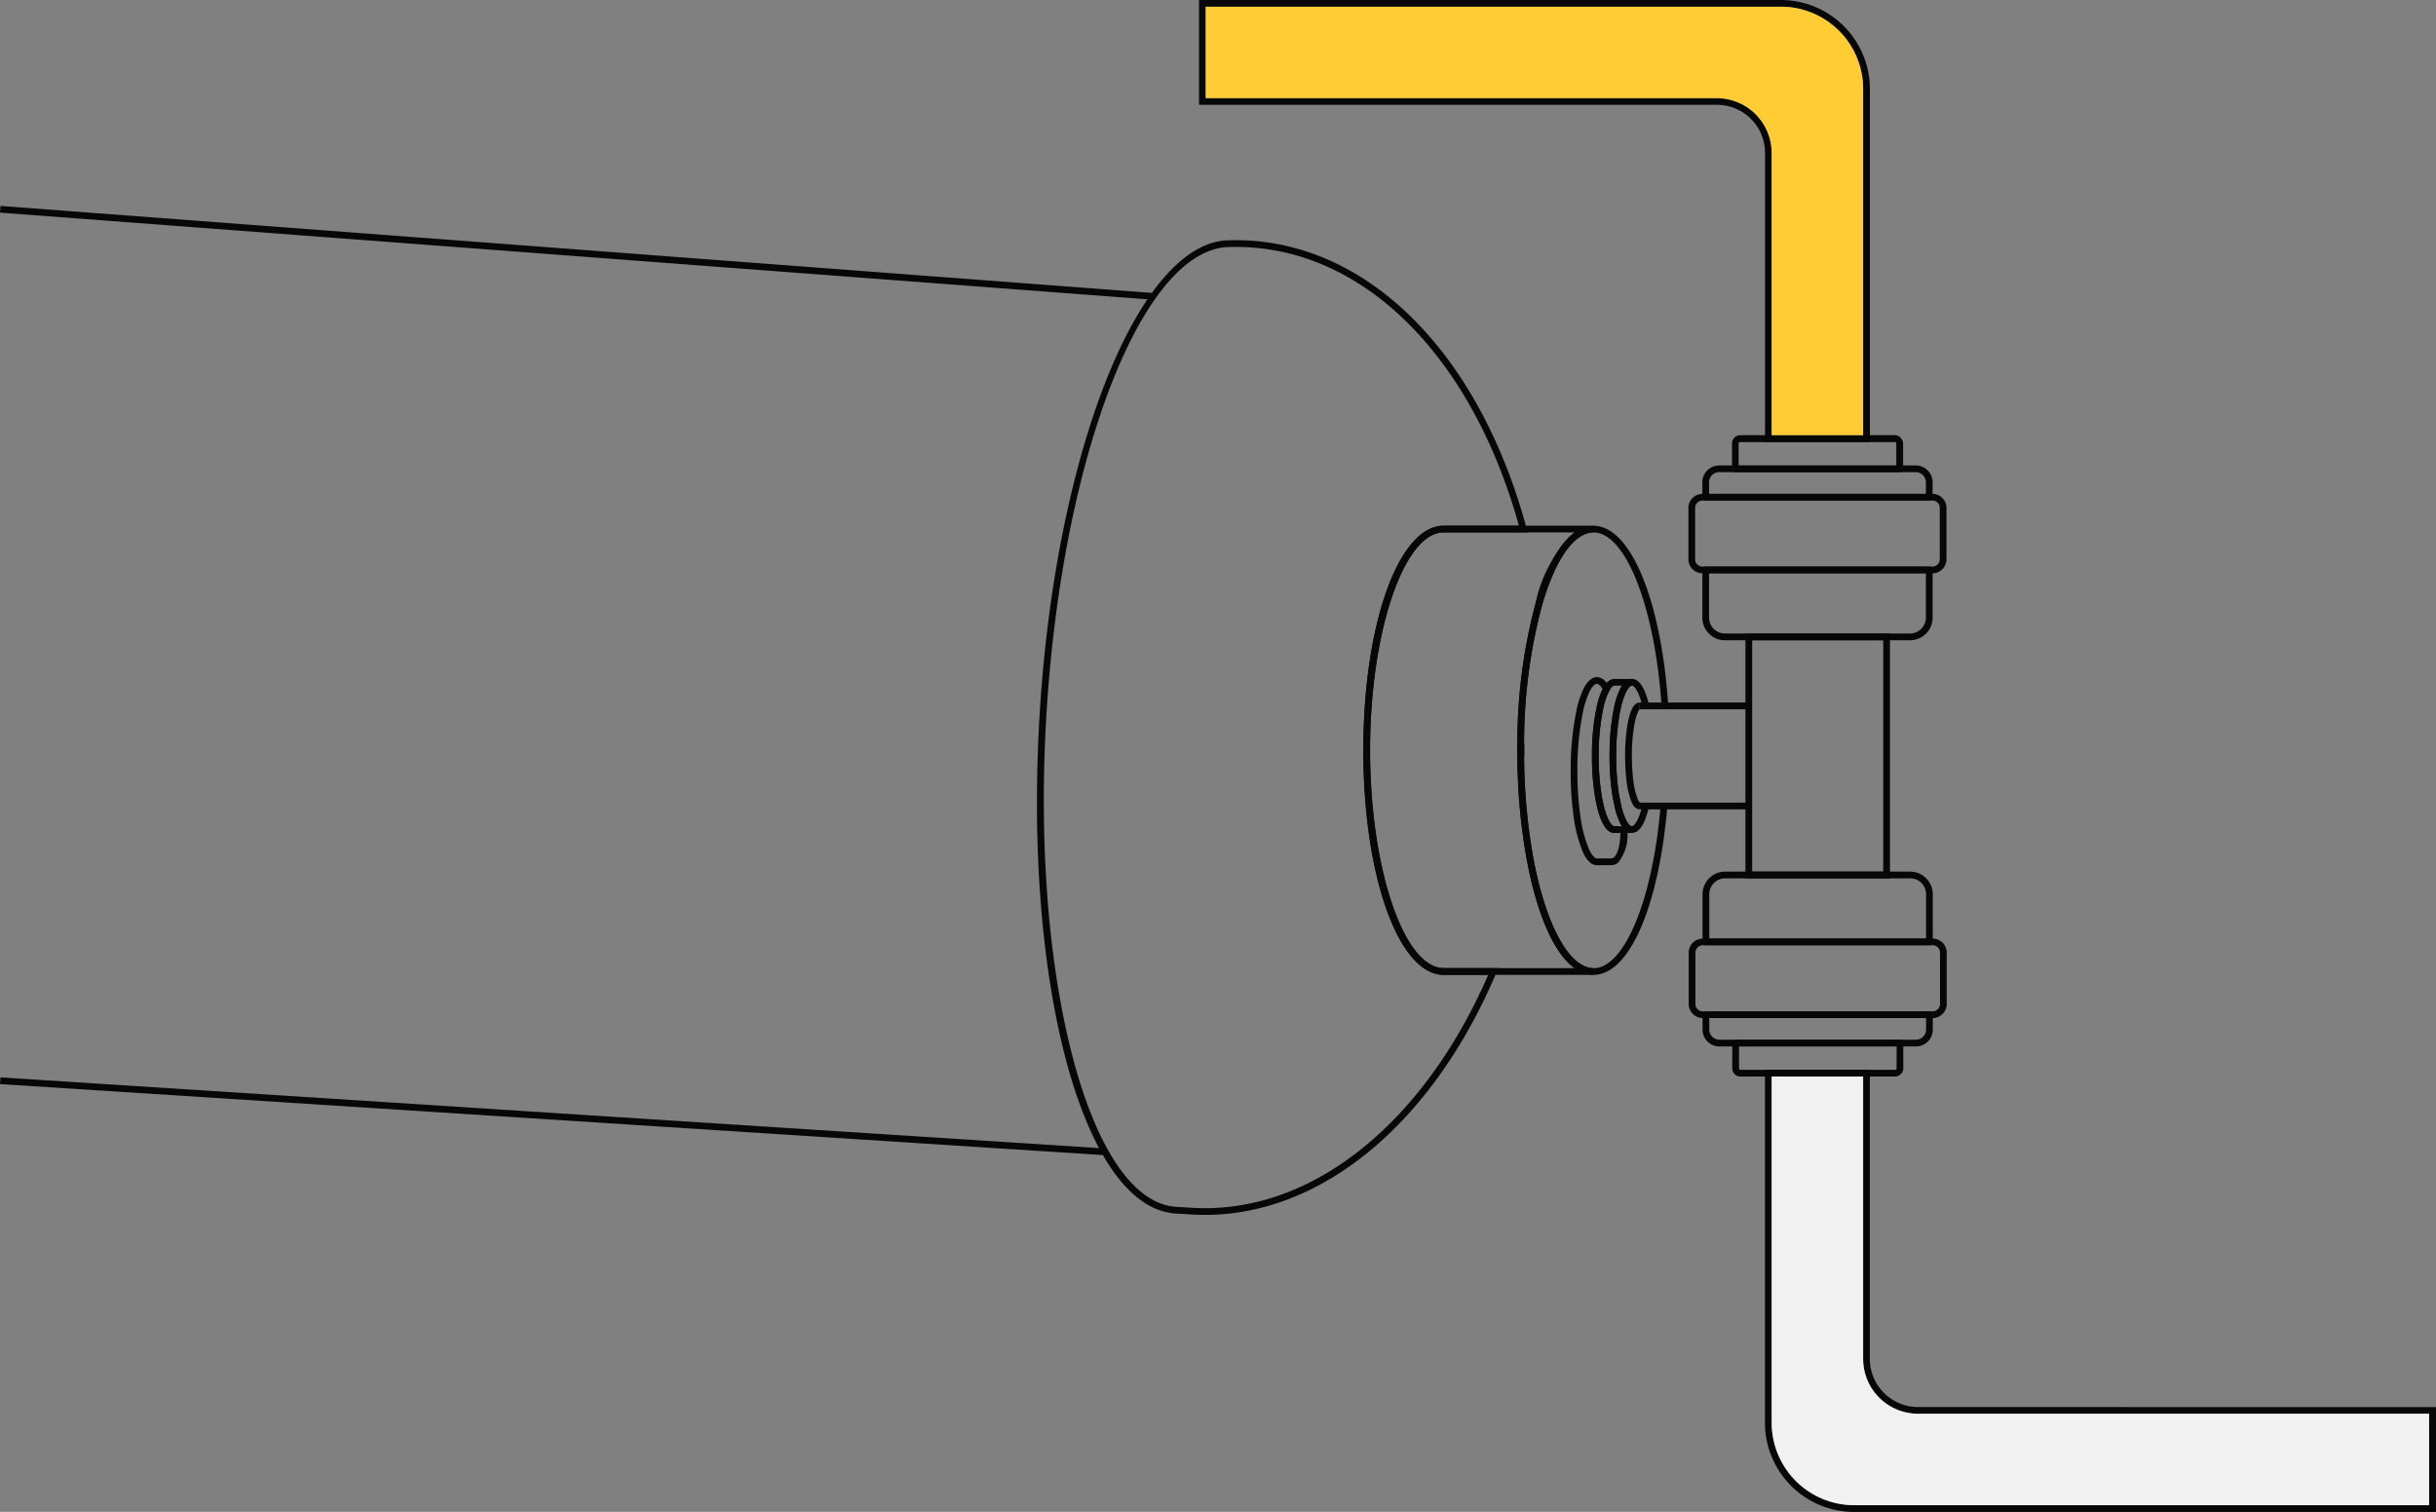 <?xml version="1.0" encoding="UTF-8"?> <svg xmlns="http://www.w3.org/2000/svg" xmlns:xlink="http://www.w3.org/1999/xlink" width="119.863" height="74.406" viewBox="0 0 119.863 74.406"><rect x="0" y="0" width="119.863" height="74.406" fill="#808080" stroke="none"/><defs><clipPath id="clip-path"><rect id="Rectangle_488" data-name="Rectangle 488" width="119.863" height="74.406" fill="none"></rect></clipPath></defs><g id="Group_52" data-name="Group 52" clip-path="url(#clip-path)"><path id="Path_4062" data-name="Path 4062" d="M433.955,146.594q-.321,0-.642-.019l-.321-.019c-.2-.012-.411-.025-.463-.027a2.941,2.941,0,0,1-.787-.159l-.033-.009c-4.092-1.452-6.629-11.88-5.9-24.258.746-12.745,4.739-23.05,9.091-23.461l.32-.014c.291-.006.589,0,.909.017,6.158.365,11.387,5.788,13.645,14.152l.057.208H445.7c-1.965,0-3.624,4.909-3.624,10.72s1.659,10.723,3.624,10.723h2.69l-.1.23C445.145,142.091,439.7,146.594,433.955,146.594Zm-2.161-.554.034.01a2.591,2.591,0,0,0,.718.15c.049,0,.265.015.466.027l.32.019c5.761.341,11.333-4.049,14.557-11.465H445.7c-2.217,0-3.955-4.855-3.955-11.054s1.737-11.051,3.955-11.051h3.7c-2.25-8.1-7.327-13.347-13.287-13.7-.311-.017-.6-.022-.886-.016l-.293.013c-4.193.4-8.055,10.564-8.791,23.151-.707,12.008,1.775,22.5,5.654,23.917Z" transform="translate(-374.662 -86.805)" fill="#070707"></path><path id="Path_4063" data-name="Path 4063" d="M622.87,306.239c0-.095,0-.192,0-.287s0-.189,0-.284l.331.006v.559Z" transform="translate(-548.208 -269.03)" fill="#070707"></path><path id="Path_4064" data-name="Path 4064" d="M622.87,306.239c0-.095,0-.192,0-.287s0-.189,0-.284l.331.006v.559Z" transform="translate(-548.208 -269.03)" fill="#070707"></path><path id="Path_4065" data-name="Path 4065" d="M626.644,237.943c-1.418,0-2.656-2.17-3.311-5.8a29.1,29.1,0,0,1-.439-4.968v-.56a26.657,26.657,0,0,1,.893-6.944c.714-2.469,1.729-3.829,2.857-3.829,1.818,0,3.33,3.642,3.677,8.857l-.33.022c-.325-4.873-1.763-8.549-3.347-8.549-.954,0-1.879,1.309-2.539,3.59a26.31,26.31,0,0,0-.88,6.853v.557a29.16,29.16,0,0,0,.434,4.911c.606,3.361,1.777,5.532,2.985,5.532,1.519,0,2.909-3.362,3.3-7.993l.329.028C629.854,234.609,628.394,237.943,626.644,237.943Z" transform="translate(-548.233 -189.967)" fill="#070707"></path><path id="Path_4066" data-name="Path 4066" d="M622.87,306.239c0-.095,0-.192,0-.287s0-.189,0-.284l.331.006v.559Z" transform="translate(-548.208 -269.03)" fill="#070707"></path><path id="Path_4067" data-name="Path 4067" d="M570.994,237.942H563.62c-2.217,0-3.955-4.855-3.955-11.054s1.737-11.051,3.955-11.051h7.374v.331c-.954,0-1.879,1.309-2.539,3.591a26.341,26.341,0,0,0-.88,6.853c0,.095,0,.186,0,.276s0,.184,0,.275a29.178,29.178,0,0,0,.434,4.916c.605,3.361,1.777,5.532,2.985,5.532Zm-7.374-21.774c-1.965,0-3.624,4.909-3.624,10.72s1.66,10.723,3.624,10.723h6.436c-1.015-.736-1.867-2.668-2.372-5.473a29.1,29.1,0,0,1-.439-4.968c0-.09,0-.188,0-.282s0-.189,0-.284a26.67,26.67,0,0,1,.893-6.938,6.63,6.63,0,0,1,1.918-3.5Z" transform="translate(-492.582 -189.966)" fill="#070707"></path><path id="Path_4068" data-name="Path 4068" d="M661.817,286.341c-.219,0-.414-.167-.578-.495a3.789,3.789,0,0,1-.268-.79l0-.022c-.05-.211-.1-.452-.137-.719a12.529,12.529,0,0,1-.114-1.671v-.186c0-.111,0-.222.007-.333.006-.2.017-.4.03-.595a.2.2,0,0,1,0-.046c.006-.1.016-.2.026-.291.012-.113.021-.2.034-.291l.041-.28c.013-.084.026-.171.043-.255.008-.053.021-.11.034-.168l.016-.075a3.8,3.8,0,0,1,.289-.871c.163-.327.358-.494.577-.494.359,0,.643.433.845,1.288l-.322.076c-.193-.817-.427-1.033-.524-1.033-.079,0-.184.117-.282.312a3.512,3.512,0,0,0-.261.792l-.017.077c-.011.051-.023.1-.031.154-.017.086-.03.168-.042.251l-.04.272c-.012.084-.021.171-.03.257-.012.116-.022.212-.028.313l-.008.042c-.008.182-.018.375-.025.574,0,.107-.007.215-.007.322v.185a12.206,12.206,0,0,0,.111,1.624c.04.264.086.5.136.708l0,.023a3.408,3.408,0,0,0,.237.7c.1.2.2.312.282.312.1,0,.33-.216.524-1.033l.322.076C662.461,285.908,662.176,286.341,661.817,286.341Z" transform="translate(-581.52 -245.349)" fill="#070707"></path><path id="Path_4069" data-name="Path 4069" d="M667.834,293.7c-.244,0-.366-.282-.406-.374a4.311,4.311,0,0,1-.244-1.049,10.563,10.563,0,0,1-.068-1.141v-.127a8.751,8.751,0,0,1,.139-1.593,2.969,2.969,0,0,1,.172-.6c.04-.092.163-.373.406-.373v.331h0a.616.616,0,0,0-.1.175,2.712,2.712,0,0,0-.151.532,8.439,8.439,0,0,0-.132,1.53v.125a10.25,10.25,0,0,0,.065,1.1,3.994,3.994,0,0,0,.219.96c.066.152.113.176.113.176Z" transform="translate(-587.153 -253.87)" fill="#070707"></path><path id="Path_4070" data-name="Path 4070" d="M661.791,295.046v-.006h.331Z" transform="translate(-582.467 -259.676)" fill="#070707"></path><path id="Path_4071" data-name="Path 4071" d="M646.771,287.266l-.037,0-.675,0c-.249,0-.472-.2-.664-.592a6.734,6.734,0,0,1-.488-1.874,15.836,15.836,0,0,1-.137-2.05v-.229a14.7,14.7,0,0,1,.282-2.866,4.861,4.861,0,0,1,.344-1.059c.371-.759.919-.775,1.286-.084l.043.081-.046.079a3.209,3.209,0,0,0-.3.863,10.881,10.881,0,0,0-.228,2.262v.185a12.191,12.191,0,0,0,.111,1.624c.179,1.269.5,1.742.66,1.742h.628v.165a2.167,2.167,0,0,1-.436,1.614A.528.528,0,0,1,646.771,287.266Zm-.712-8.929c-.106,0-.244.151-.367.4a4.541,4.541,0,0,0-.318.985,14.374,14.374,0,0,0-.274,2.8v.227a15.485,15.485,0,0,0,.134,2,6.434,6.434,0,0,0,.458,1.775c.125.254.262.407.367.407h.7a.2.2,0,0,0,.155-.071c.108-.1.284-.394.305-1.185h-.3c-.61,0-.88-1.27-.987-2.027a12.526,12.526,0,0,1-.114-1.669V281.8a11.255,11.255,0,0,1,.235-2.334,3.829,3.829,0,0,1,.29-.871c-.1-.162-.2-.254-.287-.254Z" transform="translate(-567.485 -244.686)" fill="#070707"></path><path id="Path_4072" data-name="Path 4072" d="M662.812,330.933v0h.331Z" transform="translate(-583.365 -291.264)" fill="#070707"></path><path id="Path_4073" data-name="Path 4073" d="M655.5,286.342h-.86c-.61,0-.88-1.27-.987-2.027a12.514,12.514,0,0,1-.114-1.668v-.186a11.247,11.247,0,0,1,.236-2.334,3.523,3.523,0,0,1,.336-.956c.186-.336.391-.407.53-.407h.86v.331c-.079,0-.184.117-.282.312a3.481,3.481,0,0,0-.261.792c-.039.169-.071.347-.1.541a12.05,12.05,0,0,0-.127,1.722v.184a12.2,12.2,0,0,0,.111,1.624c.04.26.085.5.136.709l0,.022a3.4,3.4,0,0,0,.237.7c.1.2.2.312.282.312Zm-.86-7.248c-.053,0-.144.063-.242.239a3.2,3.2,0,0,0-.3.865,10.885,10.885,0,0,0-.228,2.262v.185a12.2,12.2,0,0,0,.111,1.624c.179,1.269.5,1.742.66,1.742h.375a1.7,1.7,0,0,1-.093-.164,3.784,3.784,0,0,1-.268-.79l0-.022c-.051-.214-.1-.456-.137-.719a12.523,12.523,0,0,1-.114-1.67v-.186a12.219,12.219,0,0,1,.131-1.764c.032-.22.067-.405.1-.571a3.81,3.81,0,0,1,.288-.868,1.752,1.752,0,0,1,.093-.163Z" transform="translate(-575.208 -245.349)" fill="#070707"></path><rect id="Rectangle_486" data-name="Rectangle 486" width="5.42" height="0.331" transform="translate(80.68 34.574)" fill="#070707"></rect><rect id="Rectangle_487" data-name="Rectangle 487" width="5.421" height="0.331" transform="translate(80.68 39.501)" fill="#070707"></rect><path id="Path_4074" data-name="Path 4074" d="M719,178.677H711.4a.406.406,0,0,0-.4.411v1.246a.161.161,0,0,0,.165.165h8.087a.161.161,0,0,0,.165-.165v-1.246A.417.417,0,0,0,719,178.677Zm-7.676,1.493v-1.081a.068.068,0,0,1,.071-.071H719c.047,0,.082.024.082.071v1.081Z" transform="translate(-625.776 -157.26)" fill="#070707"></path><path id="Path_4075" data-name="Path 4075" d="M709.989,192.829h-11a.165.165,0,0,1-.165-.165v-.733a.831.831,0,0,1,.831-.83h9.669a.831.831,0,0,1,.831.831v.733a.165.165,0,0,1-.165.165Zm-10.834-.331h10.669v-.567a.5.5,0,0,0-.5-.5h-9.669a.5.5,0,0,0-.5.5Z" transform="translate(-615.061 -168.195)" fill="#070707"></path><path id="Path_4076" data-name="Path 4076" d="M705.119,206.675H693.805a.694.694,0,0,1-.693-.693v-2.525a.694.694,0,0,1,.693-.693h11.313a.694.694,0,0,1,.693.693v2.525A.694.694,0,0,1,705.119,206.675Zm-11.314-3.581a.363.363,0,0,0-.362.362v2.525a.363.363,0,0,0,.362.362h11.313a.363.363,0,0,0,.362-.363v-2.525a.363.363,0,0,0-.363-.363Z" transform="translate(-610.034 -178.46)" fill="#070707"></path><path id="Path_4077" data-name="Path 4077" d="M709.041,236.261h-9.105a1.113,1.113,0,0,1-1.112-1.112V232.8a.165.165,0,0,1,.165-.165h11a.165.165,0,0,1,.165.165v2.349A1.113,1.113,0,0,1,709.041,236.261Zm-9.887-3.3v2.183a.783.783,0,0,0,.782.782h9.105a.783.783,0,0,0,.782-.782v-2.183Z" transform="translate(-615.06 -204.75)" fill="#070707"></path><path id="Path_4078" data-name="Path 4078" d="M719.347,426.883H711.26a.18.18,0,0,0-.117.047.15.15,0,0,0-.047.117v1.246a.4.4,0,0,0,.4.4H719.1a.407.407,0,0,0,.411-.4v-1.246a.161.161,0,0,0-.165-.164Zm-.165,1.41a.079.079,0,0,1-.082.071H711.5a.076.076,0,0,1-.071-.071v-1.081h7.758Z" transform="translate(-625.861 -375.715)" fill="#070707"></path><path id="Path_4079" data-name="Path 4079" d="M709.414,416.961h-9.669a.831.831,0,0,1-.831-.83V415.4a.165.165,0,0,1,.165-.165h11a.165.165,0,0,1,.165.165v.733A.831.831,0,0,1,709.414,416.961Zm-10.169-1.4v.568a.5.5,0,0,0,.5.5h9.669a.5.5,0,0,0,.5-.5v-.567Z" transform="translate(-615.141 -365.461)" fill="#070707"></path><path id="Path_4080" data-name="Path 4080" d="M705.21,389.27H693.9a.694.694,0,0,1-.693-.693v-2.525a.694.694,0,0,1,.693-.693H705.21a.694.694,0,0,1,.693.693v2.525A.694.694,0,0,1,705.21,389.27ZM693.9,385.689a.363.363,0,0,0-.362.363v2.525a.363.363,0,0,0,.362.363H705.21a.363.363,0,0,0,.363-.363v-2.525a.363.363,0,0,0-.363-.363Z" transform="translate(-610.115 -339.168)" fill="#070707"></path><path id="Path_4081" data-name="Path 4081" d="M710.079,361.491h-11a.165.165,0,0,1-.165-.165v-2.348a1.114,1.114,0,0,1,1.112-1.112h9.105a1.114,1.114,0,0,1,1.112,1.112v2.349a.166.166,0,0,1-.165.165Zm-10.834-.331h10.668v-2.183a.782.782,0,0,0-.781-.781h-9.105a.782.782,0,0,0-.782.782Z" transform="translate(-615.141 -314.97)" fill="#070707"></path><path id="Path_4082" data-name="Path 4082" d="M723.626,272.176h-7.111V260.13h7.111Zm-6.78-.331h6.45V260.461h-6.45Z" transform="translate(-630.631 -228.95)" fill="#070707"></path><path id="Path_4083" data-name="Path 4083" d="M732.068,455.837a2.373,2.373,0,0,1-2.375-2.363V439.24h-5.16v17.373A4.392,4.392,0,0,0,728.917,461h28.634v-5.16Zm25.143,4.831H728.918a4.063,4.063,0,0,1-4.055-4.055V439.569h4.5v13.905a2.7,2.7,0,0,0,2.7,2.692h25.143Z" transform="translate(-637.688 -386.591)" fill="#070707"></path><path id="Path_4084" data-name="Path 4084" d="M759.627,458.583v4.5H731.334a4.063,4.063,0,0,1-4.055-4.055V441.986h4.5v13.905a2.7,2.7,0,0,0,2.7,2.692Z" transform="translate(-640.104 -389.008)" fill="#f1f1f1"></path><path id="Path_4085" data-name="Path 4085" d="M520.835,0H492.213V5.16H517.7a2.363,2.363,0,0,1,2.363,2.362V21.758h5.16V4.384A4.384,4.384,0,0,0,520.835,0Zm4.055,21.429h-4.5V7.523A2.7,2.7,0,0,0,517.7,4.831H492.542V.329h28.293a4.048,4.048,0,0,1,4.055,4.055Z" transform="translate(-433.215 0)" fill="#070707"></path><path id="Path_4086" data-name="Path 4086" d="M527.306,6.8V23.834h-4.5V9.94a2.7,2.7,0,0,0-2.692-2.692H494.958v-4.5h28.293A4.048,4.048,0,0,1,527.306,6.8Z" transform="translate(-435.631 -2.417)" fill="#fc3"></path><path id="Path_4087" data-name="Path 4087" d="M56.734,89.166,0,84.878l.025-.33,56.734,4.288Z" transform="translate(0 -74.414)" fill="#070707"></path><path id="Path_4088" data-name="Path 4088" d="M54.377,446.158l-54.361-3.5.021-.33,54.361,3.5Z" transform="translate(-0.014 -389.306)" fill="#070707"></path></g></svg> 